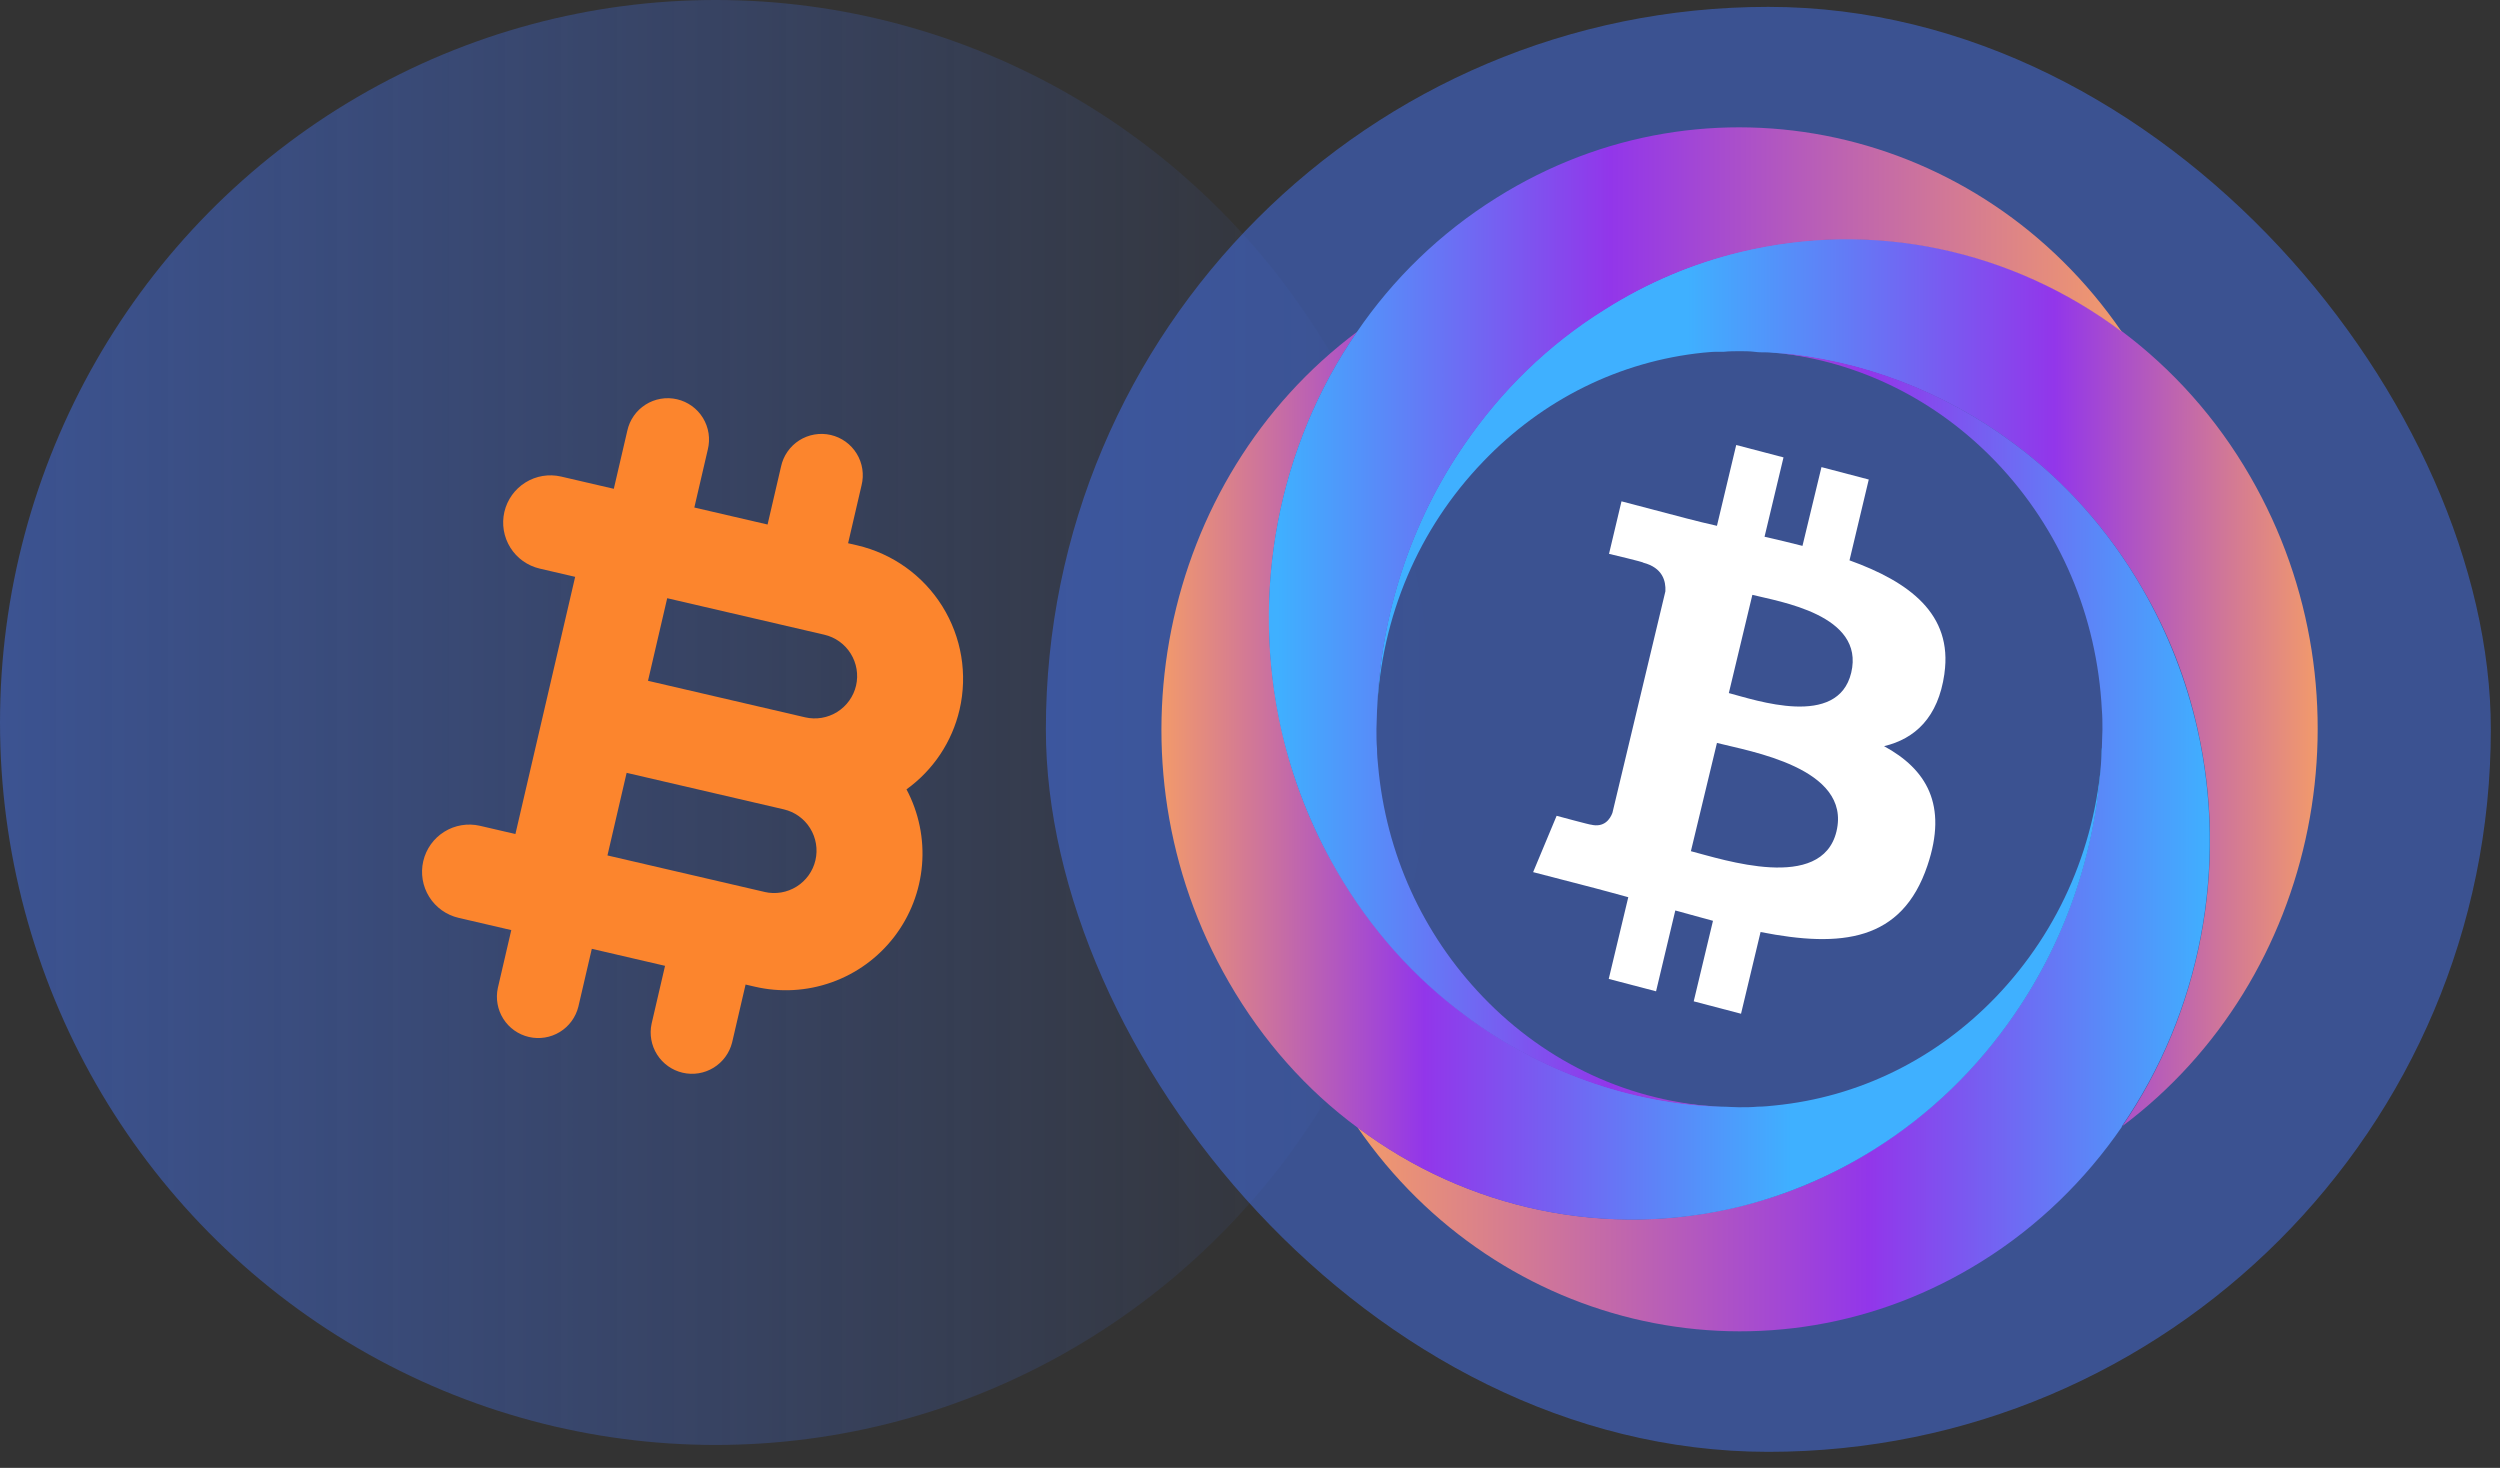 <svg
  width="109"
  height="64"
  viewBox="0 0 109 64"
  fill="none"
  xmlns="http://www.w3.org/2000/svg"
>
  <rect x="0" y="0" width="109" height="64" fill="#333333" stroke="none"/>
  <ellipse
    cx="31.2"
    cy="31.5"
    rx="31.2"
    ry="31.5"
    fill="url(#paint0_linear_3836_18102)"
  />
  <path
    d="M41.837 30.941C42.194 29.399 41.924 27.779 41.087 26.436C40.251 25.093 38.915 24.137 37.374 23.777L36.977 23.685L37.564 21.159C37.622 20.926 37.633 20.685 37.597 20.448C37.561 20.212 37.478 19.985 37.353 19.781C37.228 19.577 37.064 19.399 36.87 19.259C36.676 19.119 36.456 19.019 36.223 18.965C35.99 18.911 35.748 18.904 35.513 18.944C35.277 18.984 35.051 19.071 34.849 19.199C34.647 19.327 34.472 19.494 34.336 19.691C34.199 19.887 34.103 20.109 34.053 20.343L33.466 22.869L30.273 22.128L30.86 19.601C30.918 19.369 30.929 19.128 30.893 18.891C30.857 18.655 30.774 18.428 30.649 18.223C30.524 18.019 30.36 17.842 30.166 17.702C29.972 17.562 29.752 17.462 29.519 17.408C29.286 17.354 29.044 17.346 28.808 17.387C28.573 17.427 28.347 17.513 28.145 17.642C27.943 17.77 27.768 17.937 27.632 18.134C27.495 18.33 27.399 18.552 27.349 18.786L26.762 21.312L24.464 20.778C23.932 20.655 23.372 20.747 22.909 21.036C22.445 21.325 22.115 21.786 21.991 22.318C21.868 22.851 21.961 23.41 22.25 23.874C22.538 24.337 23 24.667 23.532 24.791L25.077 25.15L22.472 36.364L20.927 36.005C20.394 35.882 19.835 35.975 19.371 36.264C18.908 36.552 18.578 37.014 18.454 37.546C18.331 38.078 18.423 38.637 18.712 39.101C19.001 39.565 19.462 39.894 19.994 40.018L22.292 40.552L21.705 43.079C21.606 43.541 21.693 44.024 21.946 44.423C22.199 44.822 22.599 45.105 23.06 45.212C23.52 45.319 24.004 45.241 24.408 44.995C24.811 44.748 25.101 44.353 25.216 43.894L25.803 41.368L28.996 42.11L28.409 44.637C28.31 45.099 28.396 45.582 28.65 45.981C28.903 46.38 29.303 46.664 29.764 46.771C30.224 46.878 30.708 46.8 31.111 46.553C31.515 46.306 31.805 45.911 31.92 45.453L32.507 42.926L32.905 43.018C34.019 43.279 35.186 43.213 36.264 42.828C37.342 42.444 38.287 41.757 38.985 40.849C39.683 39.942 40.105 38.853 40.2 37.712C40.296 36.571 40.06 35.427 39.523 34.416C40.689 33.576 41.512 32.342 41.837 30.941ZM37.324 29.893C37.212 30.37 36.915 30.784 36.499 31.043C36.082 31.302 35.58 31.386 35.102 31.275L28.253 29.683L29.09 26.082L35.939 27.673C36.417 27.784 36.831 28.08 37.09 28.496C37.35 28.913 37.434 29.415 37.324 29.893ZM33.334 38.888L26.485 37.297L27.321 33.696L34.17 35.287C34.648 35.398 35.062 35.694 35.321 36.11C35.58 36.527 35.664 37.029 35.553 37.506C35.442 37.984 35.145 38.398 34.729 38.657C34.313 38.916 33.811 39 33.334 38.889L33.334 38.888Z"
    fill="#FC852D"
  />
  <rect
    x="45.6"
    y="0.3"
    width="63"
    height="63"
    rx="31.5"
    fill="#4473F0"
    fill-opacity="0.5"
  />
  <g clip-path="url(#clip0_3836_18102)">
    <path
      d="M84.776 29.369C85.146 26.771 83.244 25.369 80.638 24.431L81.478 20.907L79.416 20.366L78.588 23.8C78.045 23.659 77.489 23.53 76.934 23.402L77.761 19.942L75.699 19.402L74.859 22.926C74.414 22.823 73.97 22.72 73.537 22.604L70.697 21.858L70.153 24.148C70.153 24.148 71.685 24.508 71.648 24.534C72.488 24.752 72.636 25.331 72.611 25.781L70.302 35.44C70.203 35.71 69.944 36.096 69.363 35.954C69.388 35.98 67.869 35.569 67.869 35.569L66.844 38.025L69.524 38.72C70.018 38.848 70.512 38.99 70.993 39.118L70.141 42.681L72.204 43.221L73.043 39.697C73.611 39.851 74.155 40.006 74.686 40.147L73.846 43.658L75.909 44.199L76.761 40.636C80.28 41.33 82.923 41.047 84.035 37.742C84.936 35.08 83.985 33.536 82.145 32.533C83.491 32.212 84.504 31.286 84.776 29.382V29.369ZM80.07 36.25C79.428 38.913 75.118 37.472 73.723 37.112L74.859 32.392C76.254 32.752 80.737 33.472 80.07 36.25ZM80.713 29.331C80.132 31.762 76.551 30.527 75.377 30.218L76.403 25.935C77.563 26.231 81.318 26.797 80.713 29.331Z"
      fill="white"
    />
    <path
      d="M92.518 49.124C95.939 44.147 97.174 37.806 95.815 31.787C95.346 29.678 94.556 27.62 93.419 25.678C91.938 23.106 89.999 20.971 87.8 19.338C84.737 17.048 81.144 15.711 77.439 15.389C77.29 15.389 77.155 15.363 77.006 15.363C76.834 15.363 76.661 15.363 76.488 15.338C76.278 15.312 76.055 15.312 75.846 15.312C75.636 15.312 75.389 15.312 75.154 15.338C75.043 15.338 74.944 15.338 74.82 15.338C74.635 15.338 74.45 15.363 74.265 15.376C70.634 15.749 67.262 17.408 64.656 20.135C61.841 23.067 60.235 26.874 60.038 30.964C60.186 26.81 61.507 22.746 63.866 19.338C65.447 17.035 67.485 15.016 69.967 13.473C71.832 12.302 73.808 11.479 75.821 10.978C81.613 9.563 87.726 10.849 92.506 14.437C94.704 16.084 96.63 18.206 98.112 20.778C103.658 30.373 101.113 42.694 92.518 49.112V49.124Z"
      fill="url(#paint1_linear_3836_18102)"
    />
    <path
      d="M92.518 49.125C90.937 51.427 88.887 53.446 86.417 54.989C77.192 60.764 65.348 58.102 59.185 49.15C63.965 52.739 70.066 54.025 75.858 52.597C77.871 52.108 79.847 51.285 81.712 50.102C84.182 48.559 86.232 46.539 87.813 44.237C90.171 40.829 91.481 36.765 91.641 32.611C91.641 32.341 91.666 32.083 91.666 31.826V31.775C91.666 31.492 91.666 31.235 91.641 30.952C91.431 26.875 89.826 23.067 87.022 20.135C84.416 17.421 81.057 15.762 77.426 15.377C81.131 15.685 84.725 17.036 87.788 19.325C89.999 20.958 91.925 23.093 93.407 25.666C94.531 27.608 95.321 29.665 95.803 31.775C97.162 37.794 95.939 44.134 92.506 49.112L92.518 49.125Z"
      fill="url(#paint2_linear_3836_18102)"
    />
    <path
      d="M91.642 32.624C91.494 36.778 90.172 40.842 87.814 44.25C86.233 46.552 84.183 48.572 81.713 50.115C79.848 51.285 77.872 52.108 75.859 52.61C70.079 54.025 63.966 52.752 59.187 49.163C56.976 47.53 55.062 45.395 53.58 42.823C48.022 33.202 50.591 20.868 59.174 14.463C55.741 19.441 54.506 25.794 55.877 31.813C56.346 33.923 57.136 35.98 58.273 37.922C59.755 40.495 61.694 42.63 63.892 44.263C67.165 46.72 71.067 48.083 75.056 48.25C75.316 48.25 75.562 48.276 75.809 48.276H75.859C76.131 48.276 76.378 48.276 76.649 48.25C76.896 48.25 77.143 48.224 77.378 48.199C81.021 47.839 84.405 46.192 87.035 43.453C89.839 40.52 91.457 36.714 91.654 32.624H91.642Z"
      fill="url(#paint3_linear_3836_18102)"
    />
    <path
      d="M92.506 14.463C87.726 10.874 81.626 9.575 75.821 11.003C73.808 11.492 71.832 12.315 69.967 13.498C67.485 15.041 65.447 17.061 63.866 19.363C61.508 22.771 60.198 26.835 60.038 30.989C60.038 31.259 60.013 31.517 60.013 31.774V31.825C60.013 32.108 60.013 32.365 60.038 32.648C60.038 32.906 60.062 33.163 60.087 33.407C60.433 37.201 62.014 40.712 64.657 43.465C67.46 46.384 71.116 48.056 75.043 48.262C71.066 48.108 67.151 46.732 63.879 44.275C61.668 42.642 59.741 40.507 58.26 37.934C57.136 35.992 56.345 33.935 55.864 31.825C54.505 25.806 55.728 19.453 59.161 14.475C60.729 12.173 62.779 10.167 65.249 8.623C74.487 2.823 86.356 5.498 92.506 14.463Z"
      fill="url(#paint4_linear_3836_18102)"
    />
  </g>
  <defs>
    <linearGradient
      id="paint0_linear_3836_18102"
      x1="0"
      y1="31.5"
      x2="62.4"
      y2="31.5"
      gradientUnits="userSpaceOnUse"
    >
      <stop stop-color="#4473F0" stop-opacity="0.5" />
      <stop offset="1" stop-color="#4473F0" stop-opacity="0" />
    </linearGradient>
    <linearGradient
      id="paint1_linear_3836_18102"
      x1="60.038"
      y1="29.781"
      x2="101.039"
      y2="29.781"
      gradientUnits="userSpaceOnUse"
    >
      <stop offset="0.33" stop-color="#3FB0FF" />
      <stop offset="0.72" stop-color="#9236EA" />
      <stop offset="1" stop-color="#F29A6B" />
    </linearGradient>
    <linearGradient
      id="paint2_linear_3836_18102"
      x1="59.185"
      y1="36.726"
      x2="96.359"
      y2="36.726"
      gradientUnits="userSpaceOnUse"
    >
      <stop stop-color="#F29A6B" />
      <stop offset="0.6" stop-color="#9236EA" />
      <stop offset="1" stop-color="#3FB0FF" />
    </linearGradient>
    <linearGradient
      id="paint3_linear_3836_18102"
      x1="50.64"
      y1="33.82"
      x2="91.642"
      y2="33.82"
      gradientUnits="userSpaceOnUse"
    >
      <stop stop-color="#F29A6B" />
      <stop offset="0.28" stop-color="#9236EA" />
      <stop offset="0.67" stop-color="#3FB0FF" />
    </linearGradient>
    <linearGradient
      id="paint4_linear_3836_18102"
      x1="55.333"
      y1="26.899"
      x2="92.506"
      y2="26.899"
      gradientUnits="userSpaceOnUse"
    >
      <stop offset="0.01" stop-color="#3FB0FF" />
      <stop offset="0.4" stop-color="#9236EA" />
      <stop offset="1" stop-color="#F29A6B" />
    </linearGradient>
    <clipPath id="clip0_3836_18102">
      <rect
        width="50.4"
        height="52.5"
        fill="white"
        transform="translate(50.64 5.55)"
      />
    </clipPath>
  </defs>
</svg>
